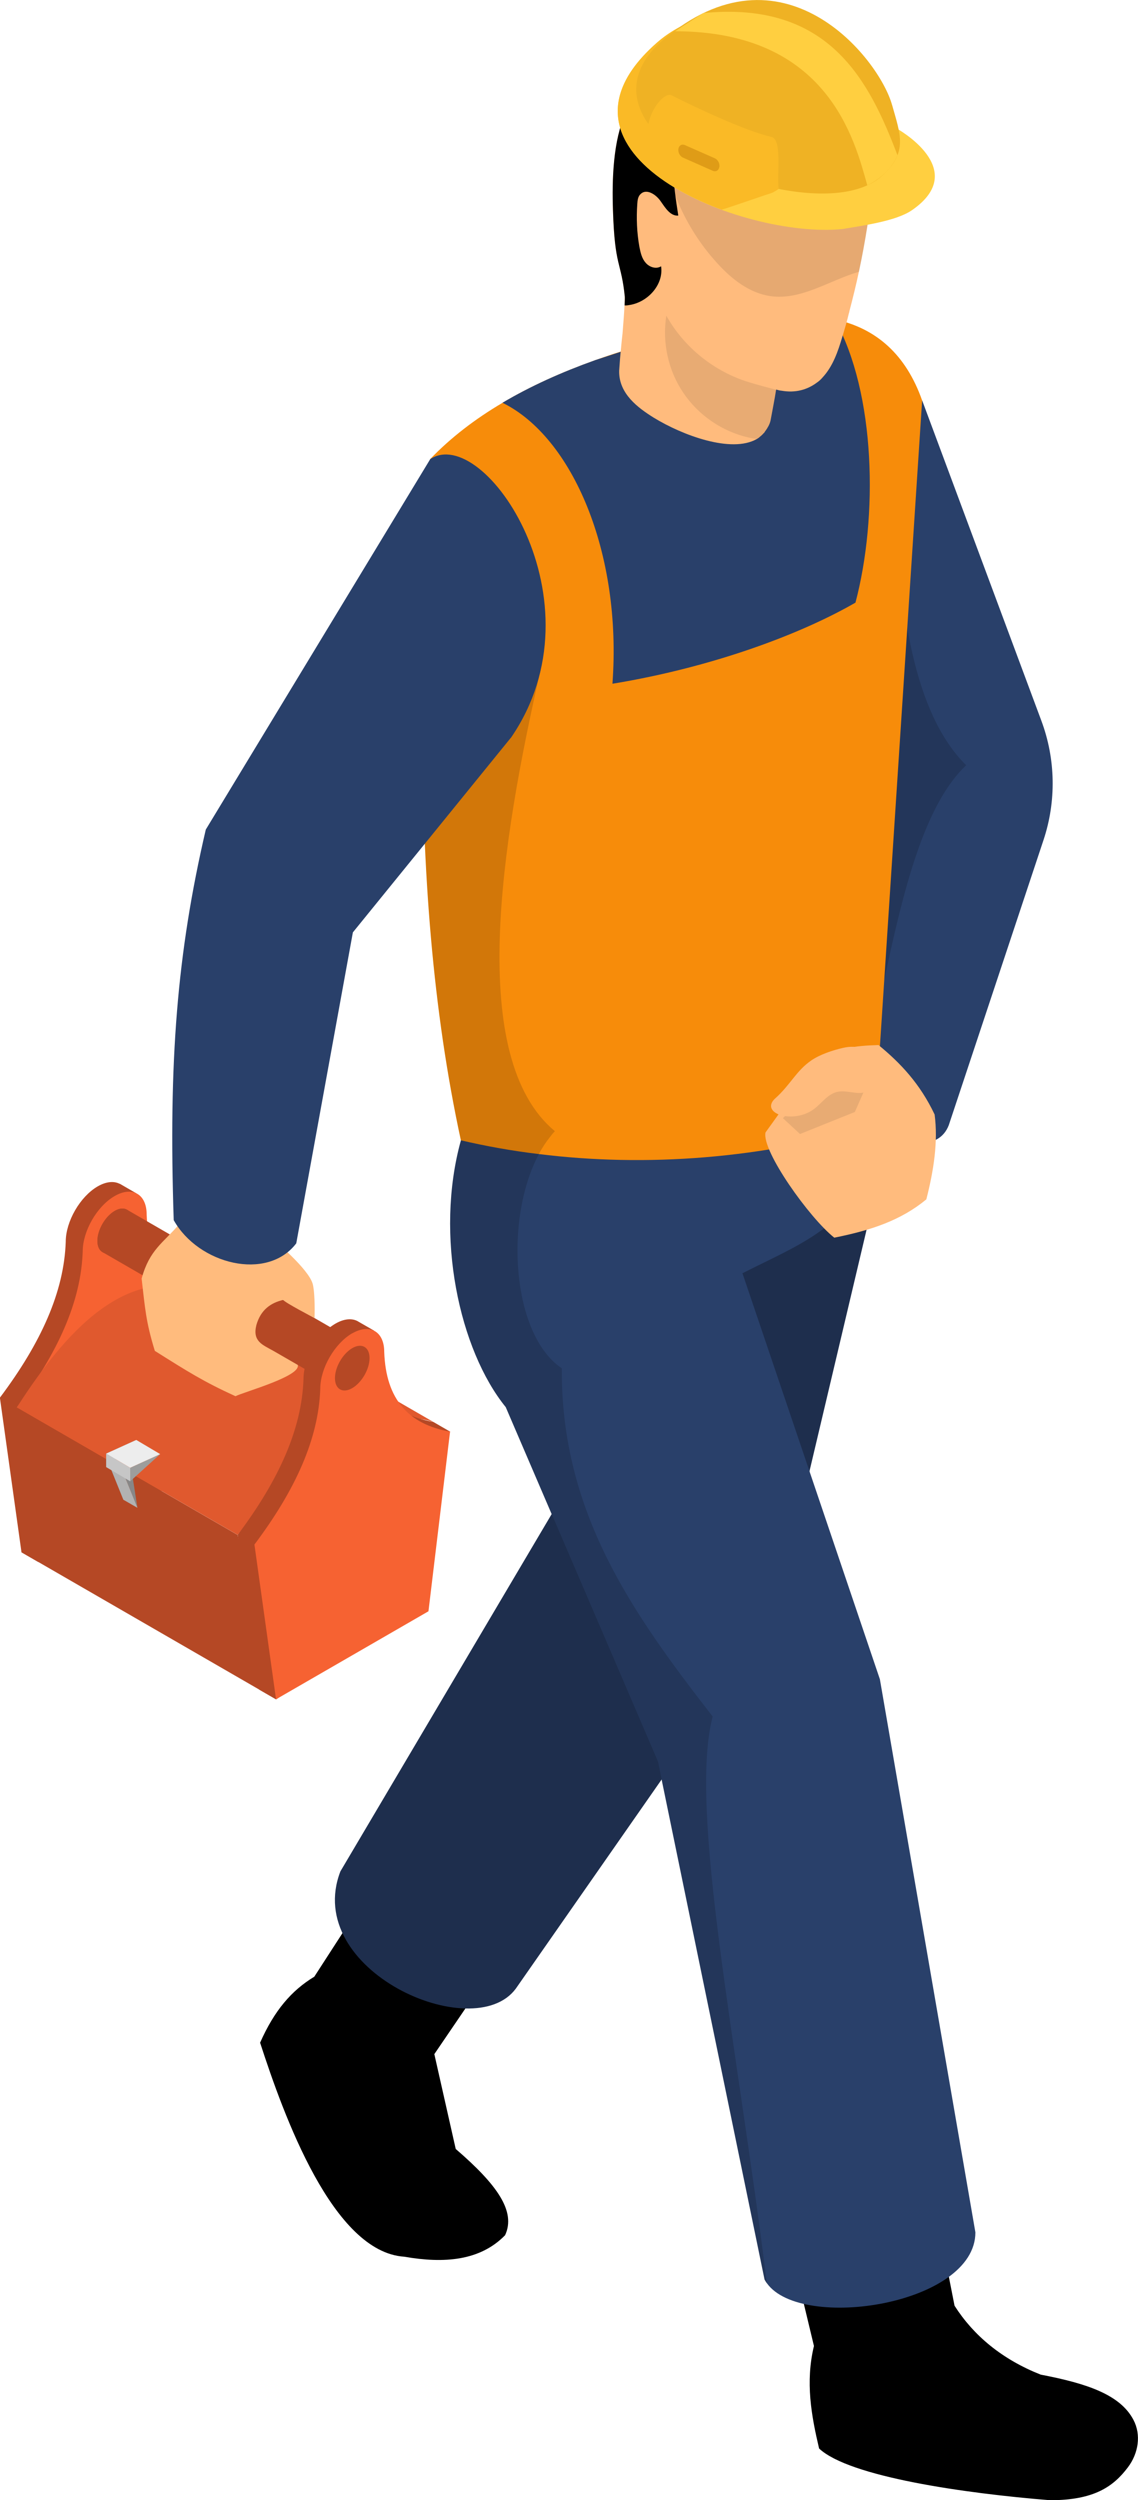 <?xml version="1.0" encoding="UTF-8"?><svg id="_レイヤー_2" xmlns="http://www.w3.org/2000/svg" width="108.55" height="238.3" viewBox="0 0 108.55 238.3"><defs><style>.cls-1{fill:#b2b2b2;}.cls-1,.cls-2,.cls-3,.cls-4,.cls-5,.cls-6,.cls-7,.cls-8,.cls-9,.cls-10,.cls-11,.cls-12,.cls-13,.cls-14,.cls-15,.cls-16,.cls-17,.cls-18,.cls-19,.cls-20{stroke-width:0px;}.cls-2{fill:#b54825;}.cls-3{fill:#1d1d1b;}.cls-3,.cls-20{opacity:.1;}.cls-4{fill:#f78c0a;}.cls-6{fill:#faba26;}.cls-7{fill:#1e2e4d;}.cls-8{fill:#ffcf40;}.cls-9{fill:#29406a;}.cls-10{fill:#ededed;}.cls-11{fill:#878787;}.cls-12{fill:#f66232;}.cls-13{fill:#c6c6c6;}.cls-14{fill:#efb224;}.cls-15{fill:#ffbb7d;}.cls-16{fill:#9d9d9c;}.cls-17{opacity:.15;}.cls-18{fill:#e0592e;}.cls-19{fill:#df9c17;}</style></defs><g id="_レイヤー_1-2"><path class="cls-9" d="m87.96,38.16l11.37,30.53c1.37,3.67,1.44,7.69.2,11.4l-9.03,27.16c-1.9,4.91-13-1.74-11.26-7.73l5.87-23.9-5.87-18.87,8.72-18.6Z"/><path class="cls-17" d="m84.35,93.4c1.81-8.55,3.81-16.68,7.81-20.46-4.99-4.94-6.43-14.82-6.82-26.16l-1,46.62Z"/><path class="cls-5" d="m47,187.61l-5.57,8.18,2.04,9.04c3.96,3.41,5.76,5.95,4.71,8.22-2.39,2.45-5.83,2.71-9.61,2.05-6.81-.43-11.49-13.41-13.76-20.4,1.36-3.07,2.99-4.97,5.17-6.29l5.68-8.78,11.33,7.99Z"/><path class="cls-5" d="m88.91,208.89l2.14,10.88c1.82,2.86,4.55,5.12,8.22,6.57,4.46.85,7.58,1.92,8.84,4.3.77,1.45.47,3.22-.52,4.53-1.4,1.86-3.25,3.14-7.43,3.14-8.13-.65-19.16-2.23-22.03-4.93-.74-3.14-1.32-6.34-.49-9.77l-2.77-11.54,14.03-3.16Z"/><path class="cls-7" d="m83.44,113.92l-9.51,40.19-24.73,35.44c-4.04,5.47-20.37-1.74-16.73-11.18l21.25-35.91,8.56-39.48,21.17-6.18v17.12Z"/><path class="cls-9" d="m48.25,134.14l14.51,33.77,10.17,49.37c.07.12.14.25.23.36,3.31,4.59,19.88,2.04,19.88-4.86l-9.11-52.72-13.11-38.7c6.37-3.23,12.06-5.02,12.63-14.1l-30.99,1.12-8.49.3c-2.53,9.1-.15,20,4.28,25.45Z"/><path class="cls-4" d="m40.27,68.37c0,14.74,1,27.88,3.69,40.32,2.41.56,4.9,1.01,7.44,1.31,10.2,1.27,21.33.46,32.04-2.74l4.52-69.09c-1.53-4.35-4.36-6.88-8.33-7.73-2.12-.47-4.59-.46-7.36,0-4.18.72-8.12,1.6-11.8,2.69h-.02c-1.26.37-2.48.77-3.67,1.2-3.22,1.15-6.19,2.49-8.84,4.06-2.63,1.55-4.95,3.33-6.91,5.37-.48,8.72-.75,16.89-.76,24.61Z"/><path class="cls-9" d="m58.43,65.17c9.49-1.56,17.91-4.7,23.17-7.73,2.16-8.15,1.95-19.98-1.98-27-2.12-.47-4.59-.46-7.36,0-4.18.72-8.12,1.6-11.8,2.69h-.02s-3.67,1.2-3.67,1.2c-3.22,1.15-6.19,2.49-8.84,4.06,6.67,3.27,11.41,14.29,10.49,26.77Z"/><path class="cls-15" d="m59.59,28.27c0,.14,0,.43-.02.83-.03.69-.11,1.7-.19,2.7-.1.82-.16,1.65-.23,2.31-.05.59-.07,1.04-.09,1.23-.05,2.19,1.81,3.54,3.28,4.46,2.77,1.7,7.42,3.42,9.84,2.05.1-.07.21-.12.29-.21.1-.07.18-.15.27-.24.03-.02.05-.04.06-.07.08-.06.13-.12.16-.19.08-.1.13-.18.19-.27.03-.03.03-.05.04-.07.13-.2.23-.41.3-.67.09-.51.45-2.33.54-2.99h.05c.16.05.32.09.47.1,1.35.24,2.49-.11,3.38-.78.18-.12.36-.28.52-.47,1-1.07,1.48-2.49,1.9-3.9.23-.76.45-1.49.63-2.26.03-.05.03-.1.04-.16.33-1.26.64-2.51.91-3.79.61-2.87,1.07-5.77,1.35-8.7.31-3.11.35-6.54-1.52-9.03-.03-.03-.07-.09-.09-.1-.02-.03-.05-.03-.07-.06-.14-.18-.29-.34-.47-.5-1.25-1.28-2.93-2.12-4.61-2.79-3.83-1.54-8.22-2.02-11.84-.07-2.5,1.34-3.72,3.34-4.99,6.11-1.22,2.59-1.32,6.43-1.23,9.26.17,5.48.79,4.85,1.13,8.26Z"/><path class="cls-3" d="m74.04,37.16c-.1.66-.48,2.47-.55,2.99-.25.79-.71,1.34-1.31,1.68-.27-.02-.53-.07-.79-.13-2.5-.57-4.77-2.12-6.21-4.26-1.44-2.12-2.03-4.81-1.62-7.35,1.69,3.03,4.59,5.35,7.91,6.35.91.28,1.64.46,2.57.71Z"/><path class="cls-5" d="m79.77,7.62c.41,1.07-.61,2.29-1.75,2.48-1.14.19-2.28-.32-3.26-.95-.96-.63-1.88-1.4-2.98-1.73-2.89-.86-5.92,1.43-6.95,4.25-1.04,2.82-.59,5.92-.13,8.88-.77.06-1.25-.76-1.69-1.38-.45-.65-1.35-1.22-1.9-.68-.26.23-.3.61-.32.94-.1,1.37-.04,2.76.2,4.1.11.56.24,1.12.6,1.52.36.42,1,.63,1.47.33.26,1.77-1.3,3.46-3.07,3.7-.15.03-.27.04-.41.03.02-.4.03-.69.02-.83-.35-3.4-.96-2.77-1.13-8.25-.1-2.82,0-6.67,1.22-9.26,1.28-2.77,2.5-4.76,5-6.11,3.62-1.94,8-1.47,11.84.07,1.9.75,3.79,1.72,5.08,3.29-.55-.44-1.21-.68-1.84-.39Z"/><path class="cls-17" d="m43.96,108.69c-2.53,9.1-.15,20,4.28,25.45l14.51,33.77,10.17,49.37c.07.12.14.25.23.36-2.79-22.59-7.49-45.19-5.17-54.03-7.6-9.78-14.48-19.4-14.39-33.19-4.76-3.18-5.52-14.18-2.19-20.41.3-.59.66-1.13,1.05-1.62.15-.2.3-.39.48-.57-8.41-6.97-5.16-27.4-1.36-43.98l-11.29,4.54c0,14.74,1,27.88,3.69,40.32Z"/><path class="cls-2" d="m11.43,112.83s.07.04.1.06l1.47.85-.63,1.09h0c.16,4.6,2.36,6.92,6.28,7.61l1.61.93-1.17,2.03-.74-.43-1.76,14.6-12.93,9.32-1.61-.93-2.06-14.74c3.92-5.22,6.12-10.08,6.28-14.86,0-1.94,1.37-4.31,3.05-5.28.8-.46,1.52-.52,2.06-.26h0s.04.02.04.02Z"/><path class="cls-12" d="m10.94,114c1.68-.97,3.05-.18,3.05,1.76.16,4.59,2.36,6.91,6.28,7.61l-2.06,17.12-14.54,8.39-2.06-14.74c3.92-5.22,6.12-10.08,6.28-14.86,0-1.94,1.36-4.31,3.05-5.28Z"/><path class="cls-2" d="m9.29,118.28c0,1.05.74,1.48,1.65.95.91-.53,1.65-1.81,1.65-2.86s-.74-1.48-1.65-.95c-.91.53-1.65,1.81-1.65,2.86Z"/><polygon class="cls-2" points="1.61 134.14 2.06 147.96 26.33 161.97 22.66 146.3 1.61 134.14"/><path class="cls-18" d="m20.27,123.37c-7.53-3.14-13.35,2.49-18.66,10.77l21.06,12.16c6.27-7.6,12.51-12.6,18.66-10.77l-21.06-12.16Z"/><path class="cls-2" d="m9.29,118.28c0,1.05.74,1.48,1.65.95.91-.53,1.65-1.81,1.65-2.86s-.74-1.48-1.65-.95c-.91.53-1.65,1.81-1.65,2.86Z"/><rect class="cls-2" x="19.94" y="110.78" width="4.67" height="26.17" transform="translate(-96.14 81.22) rotate(-60)"/><path class="cls-2" d="m34.1,125.92s.07.04.1.06l1.48.85-.63,1.09h0c.16,4.6,2.36,6.92,6.28,7.61l1.61.93-1.17,2.03-.74-.43-1.76,14.6-12.93,9.32-1.61-.93-2.06-14.75c3.92-5.22,6.12-10.08,6.28-14.86,0-1.94,1.37-4.31,3.05-5.28.8-.46,1.52-.52,2.06-.26h0s.04.02.04.02Z"/><path class="cls-12" d="m33.6,127.09c1.68-.97,3.05-.18,3.05,1.76.16,4.59,2.36,6.91,6.28,7.61l-2.06,17.12-14.54,8.39-2.06-14.75c3.92-5.22,6.12-10.08,6.28-14.86,0-1.94,1.37-4.31,3.05-5.28Z"/><path class="cls-2" d="m31.95,131.36c0,1.05.74,1.48,1.65.95s1.65-1.81,1.65-2.86-.74-1.48-1.65-.95c-.91.53-1.65,1.81-1.65,2.86Z"/><polygon class="cls-16" points="13 137.25 10.13 139.84 10.13 138.55 13 137.25"/><polygon class="cls-11" points="12.59 140.41 13.11 143.72 11.84 140.59 12.59 140.41"/><polygon class="cls-11" points="11.25 139.64 11.77 142.95 10.5 139.81 11.25 139.64"/><polygon class="cls-1" points="11.77 142.95 13.11 143.72 11.84 140.59 10.5 139.81 11.77 142.95"/><polygon class="cls-16" points="15.28 138.6 12.42 141.19 12.42 139.9 15.28 138.6"/><polygon class="cls-13" points="10.13 139.84 12.42 141.19 12.42 139.9 10.13 138.55 10.13 139.84"/><polygon class="cls-10" points="12.42 139.9 15.28 138.6 13 137.25 10.13 138.55 12.42 139.9"/><path class="cls-15" d="m17.06,116.71l9.13,1.54s3.21,2.68,3.63,4.1c.19.64.22,2.3.18,3.28,0,0-2.92-1.52-2.98-1.73-1.19.28-2.14.93-2.56,2.38-.4,1.56.56,1.9,1.65,2.5l2.29,1.32c.33,1.07-5.07,2.55-5.94,2.98-3.05-1.39-4.59-2.37-7.69-4.32-.86-2.77-.94-4.13-1.26-6.89.75-2.77,2.09-3.42,3.55-5.15Z"/><path class="cls-9" d="m48.72,70.33l-15.06,18.54-5.4,29.64c-2.79,3.65-9.34,1.99-11.69-2.21-.5-15.16.31-25.43,3.06-37.23l21.41-35.31c5.15-3.4,16.66,13.56,7.69,26.57Z"/><path class="cls-15" d="m83.8,99.61c2.1,1.72,3.96,3.69,5.35,6.62.34,2.58-.08,5.31-.79,8.09-2.43,2-5.24,2.94-8.78,3.65-2.36-1.86-6.95-8.29-6.56-10.03l4.88-6.78c1.83-1.28,3.69-1.49,5.91-1.55Z"/><polygon class="cls-3" points="82.79 103.16 81.54 105.99 76.31 108.09 74.68 106.58 76.78 104.53 82.79 103.16"/><path class="cls-15" d="m82.37,100.04c-.56-.34-1.31-.31-1.96-.16-1,.23-2.2.63-3.03,1.2-1.44.99-1.98,2.32-3.45,3.63-.2.18-.36.41-.38.67-.03.48.52.82,1.02.94,1.05.25,2.23.02,3.07-.61.78-.58,1.35-1.5,2.34-1.66.97-.16,2.14.46,2.87-.14.41-.34.44-.92.43-1.43,0-.89-.11-1.92-.92-2.42Z"/><path class="cls-20" d="m63.26,14.41c.64,3.95,2.44,7.71,5.14,10.66,1.37,1.52,3.09,2.88,5.12,3.16,2.92.4,5.58-1.5,8.42-2.33.61-2.87,1.07-5.77,1.35-8.7.31-3.11.35-6.54-1.52-9.03-.03-.03-.07-.09-.09-.1-.02-.03-.05-.03-.07-.06-.14-.18-.29-.34-.47-.5-6.01,2.16-11.98,4.46-17.88,6.91Z"/><path class="cls-8" d="m80.36,21.83c-9.47.96-29.8-7.14-17.7-17.76,2.47-2.17,5.57-2.88,8.19-3.33,9.55-1.63,13.81,7.44,14.67,11.5,0,0,7.13,3.9,1.46,7.8-1.5,1.03-4.6,1.45-6.61,1.79Z"/><path class="cls-6" d="m75.24,17.17c-.57-5.37.5-10.63,2.36-15.63-1.88-.86-4.1-1.25-6.75-.8-2.62.45-5.72,1.16-8.19,3.33-8.05,7.07-1.73,13,6.18,15.91.13,0,4.92-1.65,4.92-1.65.13-.16,1.33-1.06,1.48-1.16Z"/><path class="cls-14" d="m85.09,10c-1.26-4.51-10.49-15.93-21.89-6.15-3.4,2.92-3.08,6.25-.63,8.84,3.61,3.83,16.93,8.23,21.55,4.08,2.52-2.27,1.76-3.95.97-6.78Z"/><path class="cls-8" d="m67.06,1.25l-2.68,1.73c14.61,0,17.15,10.4,18.35,14.69,1.35-.69,2.34-1.63,2.88-2.87-2.69-7.06-6.49-14.76-18.55-13.55Z"/><path class="cls-6" d="m74.27,18.01c-3.1,2.34-11.6-1.87-12.37-4.14-.73-2.6,1.37-5.19,2.15-4.79,2.01,1.02,7,3.4,9.53,3.97,1.03.24.53,3.37.69,4.95Z"/><path class="cls-19" d="m68.61,15.92c-.05.33-.33.49-.62.36l-2.85-1.26c-.29-.13-.48-.5-.43-.83.05-.33.33-.49.62-.36l2.86,1.26c.29.13.48.5.43.83Z"/></g></svg>
